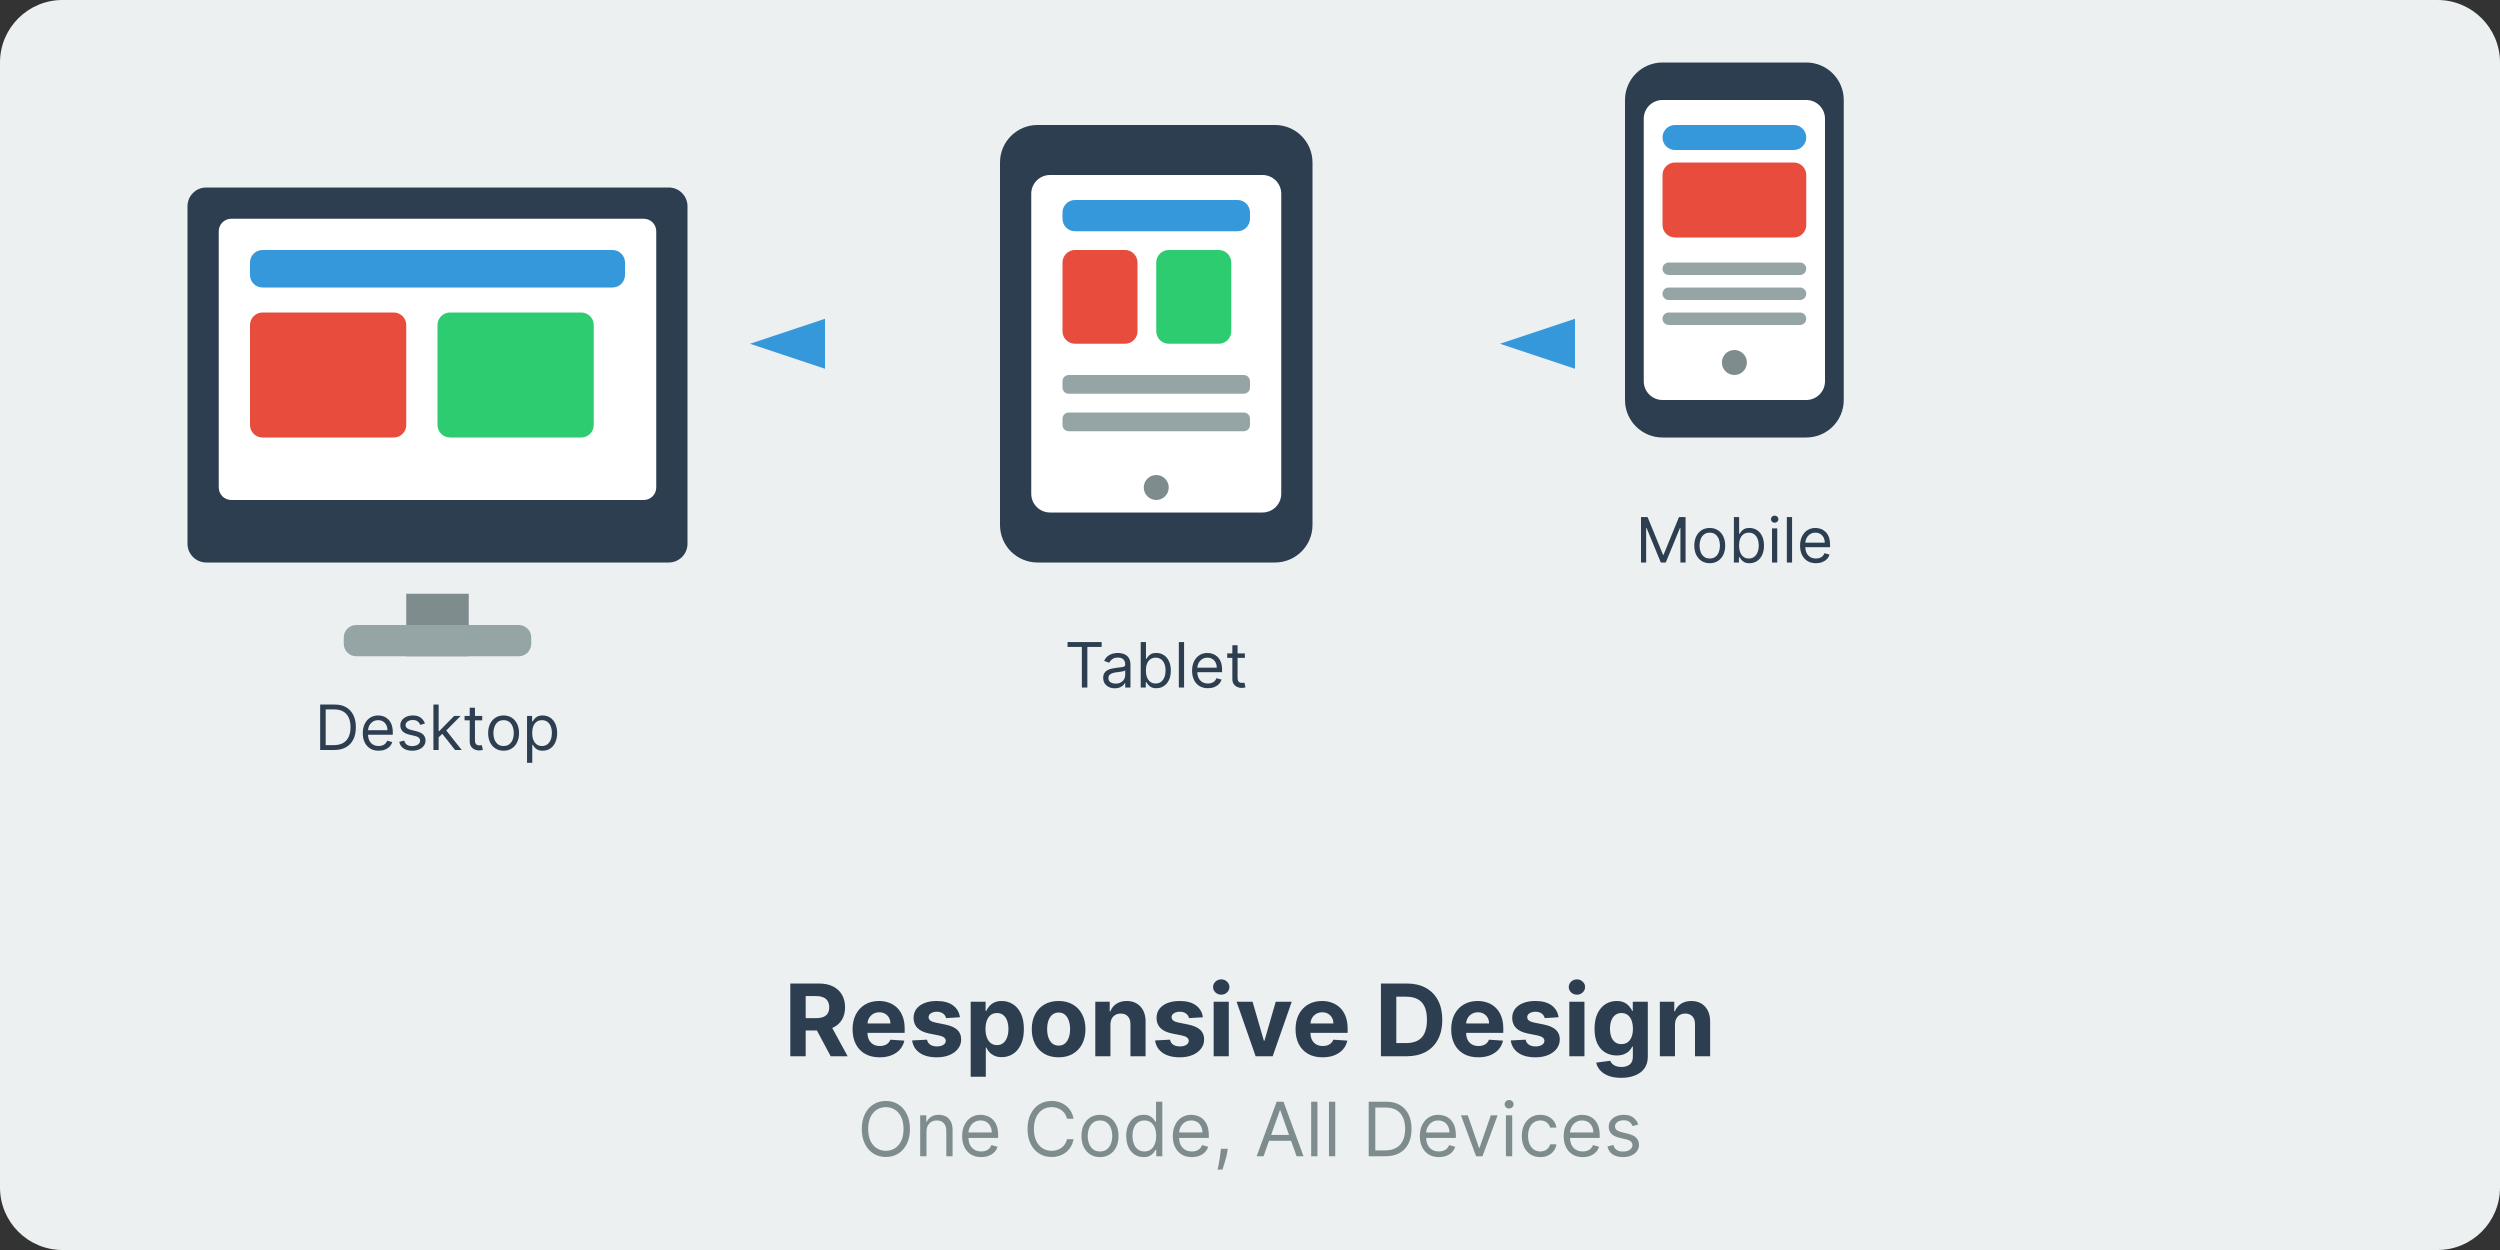 <svg width="400" height="200" viewBox="0 0 400 200" fill="none" xmlns="http://www.w3.org/2000/svg">
<rect x="0" y="0" width="400" height="200" fill="#333333" stroke="none"/>
<path d="M390 0H10C4.477 0 0 4.477 0 10V190C0 195.523 4.477 200 10 200H390C395.523 200 400 195.523 400 190V10C400 4.477 395.523 0 390 0Z" fill="#ECF0F1"/>
<path d="M107 30H33C31.343 30 30 31.343 30 33V87C30 88.657 31.343 90 33 90H107C108.657 90 110 88.657 110 87V33C110 31.343 108.657 30 107 30Z" fill="#2C3E50"/>
<path d="M103 35H37C35.895 35 35 35.895 35 37V78C35 79.105 35.895 80 37 80H103C104.105 80 105 79.105 105 78V37C105 35.895 104.105 35 103 35Z" fill="white"/>
<path d="M98 40H42C40.895 40 40 40.895 40 42V44C40 45.105 40.895 46 42 46H98C99.105 46 100 45.105 100 44V42C100 40.895 99.105 40 98 40Z" fill="#3498DB"/>
<path d="M63 50H42C40.895 50 40 50.895 40 52V68C40 69.105 40.895 70 42 70H63C64.105 70 65 69.105 65 68V52C65 50.895 64.105 50 63 50Z" fill="#E74C3C"/>
<path d="M93 50H72C70.895 50 70 50.895 70 52V68C70 69.105 70.895 70 72 70H93C94.105 70 95 69.105 95 68V52C95 50.895 94.105 50 93 50Z" fill="#2ECC71"/>
<path d="M75 95H65V105H75V95Z" fill="#7F8C8D"/>
<path d="M83 100H57C55.895 100 55 100.895 55 102V103C55 104.105 55.895 105 57 105H83C84.105 105 85 104.105 85 103V102C85 100.895 84.105 100 83 100Z" fill="#95A5A6"/>
<path d="M53.472 120H51.227V112.727H53.571C54.277 112.727 54.88 112.873 55.382 113.164C55.884 113.453 56.269 113.868 56.536 114.411C56.804 114.95 56.938 115.597 56.938 116.349C56.938 117.107 56.803 117.759 56.533 118.306C56.263 118.851 55.87 119.27 55.354 119.563C54.838 119.854 54.21 120 53.472 120ZM52.108 119.219H53.415C54.016 119.219 54.514 119.103 54.91 118.871C55.305 118.639 55.6 118.308 55.794 117.88C55.988 117.451 56.085 116.941 56.085 116.349C56.085 115.762 55.989 115.257 55.798 114.833C55.606 114.407 55.319 114.08 54.938 113.853C54.557 113.623 54.083 113.509 53.514 113.509H52.108V119.219ZM60.588 120.114C60.063 120.114 59.609 119.998 59.228 119.766C58.849 119.531 58.557 119.205 58.351 118.786C58.147 118.364 58.045 117.874 58.045 117.315C58.045 116.757 58.147 116.264 58.351 115.838C58.557 115.41 58.843 115.076 59.21 114.837C59.58 114.595 60.011 114.474 60.503 114.474C60.787 114.474 61.068 114.522 61.344 114.616C61.621 114.711 61.874 114.865 62.101 115.078C62.328 115.289 62.509 115.568 62.644 115.916C62.779 116.264 62.847 116.693 62.847 117.202V117.557H58.642V116.832H61.994C61.994 116.525 61.933 116.25 61.81 116.009C61.689 115.767 61.516 115.576 61.291 115.437C61.069 115.297 60.806 115.227 60.503 115.227C60.169 115.227 59.88 115.31 59.636 115.476C59.395 115.639 59.209 115.852 59.079 116.115C58.949 116.378 58.884 116.66 58.884 116.96V117.443C58.884 117.855 58.955 118.204 59.097 118.491C59.241 118.775 59.441 118.991 59.697 119.141C59.953 119.287 60.25 119.361 60.588 119.361C60.808 119.361 61.007 119.33 61.185 119.268C61.365 119.205 61.52 119.11 61.65 118.984C61.78 118.857 61.881 118.698 61.952 118.509L62.761 118.736C62.676 119.01 62.533 119.252 62.332 119.46C62.13 119.666 61.882 119.827 61.586 119.943C61.29 120.057 60.958 120.114 60.588 120.114ZM67.985 115.767L67.232 115.98C67.185 115.855 67.115 115.733 67.023 115.614C66.933 115.494 66.81 115.394 66.653 115.316C66.497 115.238 66.297 115.199 66.053 115.199C65.719 115.199 65.441 115.276 65.219 115.43C64.999 115.581 64.889 115.774 64.889 116.009C64.889 116.217 64.964 116.381 65.116 116.502C65.267 116.623 65.504 116.723 65.826 116.804L66.636 117.003C67.123 117.121 67.487 117.302 67.726 117.546C67.965 117.788 68.085 118.099 68.085 118.48C68.085 118.793 67.995 119.072 67.815 119.318C67.637 119.564 67.389 119.759 67.069 119.901C66.749 120.043 66.378 120.114 65.954 120.114C65.398 120.114 64.937 119.993 64.573 119.751C64.208 119.51 63.977 119.157 63.88 118.693L64.675 118.494C64.751 118.788 64.894 119.008 65.105 119.155C65.318 119.302 65.596 119.375 65.94 119.375C66.33 119.375 66.641 119.292 66.87 119.126C67.102 118.958 67.218 118.757 67.218 118.523C67.218 118.333 67.152 118.175 67.019 118.047C66.887 117.917 66.683 117.82 66.409 117.756L65.499 117.543C65 117.424 64.633 117.241 64.398 116.992C64.166 116.741 64.05 116.428 64.05 116.051C64.05 115.743 64.137 115.471 64.31 115.234C64.485 114.998 64.723 114.812 65.023 114.677C65.327 114.542 65.67 114.474 66.053 114.474C66.593 114.474 67.017 114.593 67.325 114.83C67.635 115.066 67.855 115.379 67.985 115.767ZM70.127 118.011L70.113 116.974H70.284L72.67 114.545H73.707L71.164 117.116H71.093L70.127 118.011ZM69.346 120V112.727H70.184V120H69.346ZM72.812 120L70.681 117.301L71.278 116.719L73.877 120H72.812ZM77.158 114.545V115.256H74.331V114.545H77.158ZM75.155 113.239H75.993V118.438C75.993 118.674 76.027 118.852 76.096 118.97C76.167 119.086 76.257 119.164 76.366 119.205C76.477 119.242 76.594 119.261 76.717 119.261C76.81 119.261 76.885 119.257 76.945 119.247C77.004 119.235 77.051 119.226 77.087 119.219L77.257 119.972C77.2 119.993 77.121 120.014 77.019 120.036C76.918 120.059 76.788 120.071 76.632 120.071C76.395 120.071 76.163 120.02 75.936 119.918C75.711 119.817 75.524 119.661 75.375 119.453C75.228 119.245 75.155 118.982 75.155 118.665V113.239ZM80.576 120.114C80.083 120.114 79.651 119.996 79.28 119.762C78.91 119.528 78.621 119.2 78.413 118.778C78.207 118.357 78.104 117.865 78.104 117.301C78.104 116.733 78.207 116.237 78.413 115.813C78.621 115.389 78.91 115.06 79.28 114.826C79.651 114.592 80.083 114.474 80.576 114.474C81.068 114.474 81.499 114.592 81.868 114.826C82.24 115.06 82.529 115.389 82.735 115.813C82.943 116.237 83.047 116.733 83.047 117.301C83.047 117.865 82.943 118.357 82.735 118.778C82.529 119.2 82.24 119.528 81.868 119.762C81.499 119.996 81.068 120.114 80.576 120.114ZM80.576 119.361C80.95 119.361 81.257 119.265 81.499 119.073C81.74 118.881 81.919 118.629 82.035 118.317C82.151 118.004 82.209 117.666 82.209 117.301C82.209 116.937 82.151 116.597 82.035 116.282C81.919 115.967 81.74 115.713 81.499 115.518C81.257 115.324 80.95 115.227 80.576 115.227C80.202 115.227 79.894 115.324 79.652 115.518C79.411 115.713 79.232 115.967 79.116 116.282C79 116.597 78.942 116.937 78.942 117.301C78.942 117.666 79 118.004 79.116 118.317C79.232 118.629 79.411 118.881 79.652 119.073C79.894 119.265 80.202 119.361 80.576 119.361ZM84.327 122.045V114.545H85.136V115.412H85.236C85.297 115.317 85.382 115.196 85.491 115.05C85.603 114.901 85.761 114.768 85.967 114.652C86.176 114.534 86.457 114.474 86.812 114.474C87.272 114.474 87.677 114.589 88.027 114.819C88.377 115.049 88.651 115.374 88.847 115.795C89.044 116.217 89.142 116.714 89.142 117.287C89.142 117.865 89.044 118.365 88.847 118.789C88.651 119.21 88.379 119.537 88.031 119.769C87.682 119.999 87.281 120.114 86.827 120.114C86.476 120.114 86.196 120.056 85.985 119.94C85.774 119.821 85.612 119.687 85.499 119.538C85.385 119.387 85.297 119.261 85.236 119.162H85.165V122.045H84.327ZM85.15 117.273C85.15 117.685 85.211 118.048 85.332 118.363C85.452 118.675 85.629 118.92 85.861 119.098C86.093 119.273 86.377 119.361 86.713 119.361C87.063 119.361 87.356 119.268 87.59 119.084C87.827 118.897 88.004 118.646 88.123 118.331C88.243 118.014 88.304 117.661 88.304 117.273C88.304 116.889 88.245 116.544 88.126 116.236C88.01 115.926 87.834 115.681 87.597 115.501C87.363 115.318 87.068 115.227 86.713 115.227C86.372 115.227 86.086 115.314 85.854 115.487C85.622 115.657 85.446 115.896 85.328 116.204C85.21 116.509 85.15 116.866 85.15 117.273Z" fill="#2C3E50"/>
<path d="M204 20H166C162.686 20 160 22.686 160 26V84C160 87.314 162.686 90 166 90H204C207.314 90 210 87.314 210 84V26C210 22.686 207.314 20 204 20Z" fill="#2C3E50"/>
<path d="M202 28H168C166.343 28 165 29.343 165 31V79C165 80.657 166.343 82 168 82H202C203.657 82 205 80.657 205 79V31C205 29.343 203.657 28 202 28Z" fill="white"/>
<path d="M198 32H172C170.895 32 170 32.895 170 34V35C170 36.105 170.895 37 172 37H198C199.105 37 200 36.105 200 35V34C200 32.895 199.105 32 198 32Z" fill="#3498DB"/>
<path d="M180 40H172C170.895 40 170 40.895 170 42V53C170 54.105 170.895 55 172 55H180C181.105 55 182 54.105 182 53V42C182 40.895 181.105 40 180 40Z" fill="#E74C3C"/>
<path d="M195 40H187C185.895 40 185 40.895 185 42V53C185 54.105 185.895 55 187 55H195C196.105 55 197 54.105 197 53V42C197 40.895 196.105 40 195 40Z" fill="#2ECC71"/>
<path d="M199 60H171C170.448 60 170 60.448 170 61V62C170 62.552 170.448 63 171 63H199C199.552 63 200 62.552 200 62V61C200 60.448 199.552 60 199 60Z" fill="#95A5A6"/>
<path d="M199 66H171C170.448 66 170 66.448 170 67V68C170 68.552 170.448 69 171 69H199C199.552 69 200 68.552 200 68V67C200 66.448 199.552 66 199 66Z" fill="#95A5A6"/>
<path d="M185 80C186.105 80 187 79.105 187 78C187 76.895 186.105 76 185 76C183.895 76 183 76.895 183 78C183 79.105 183.895 80 185 80Z" fill="#7F8C8D"/>
<path d="M170.81 103.509V102.727H176.265V103.509H173.978V110H173.097V103.509H170.81ZM178.373 110.128C178.027 110.128 177.714 110.063 177.432 109.933C177.15 109.8 176.927 109.609 176.761 109.361C176.595 109.11 176.512 108.807 176.512 108.452C176.512 108.139 176.574 107.886 176.697 107.692C176.82 107.495 176.985 107.341 177.191 107.23C177.397 107.119 177.624 107.036 177.872 106.982C178.123 106.925 178.376 106.88 178.629 106.847C178.96 106.804 179.229 106.772 179.435 106.751C179.643 106.727 179.795 106.688 179.889 106.634C179.987 106.579 180.035 106.484 180.035 106.349V106.321C180.035 105.971 179.939 105.698 179.747 105.504C179.558 105.31 179.27 105.213 178.884 105.213C178.484 105.213 178.171 105.301 177.943 105.476C177.716 105.651 177.556 105.838 177.464 106.037L176.669 105.753C176.811 105.421 177 105.163 177.237 104.979C177.476 104.792 177.736 104.661 178.018 104.588C178.302 104.512 178.581 104.474 178.856 104.474C179.031 104.474 179.233 104.496 179.46 104.538C179.689 104.579 179.911 104.663 180.124 104.79C180.339 104.918 180.518 105.111 180.66 105.369C180.802 105.627 180.873 105.973 180.873 106.406V110H180.035V109.261H179.992C179.936 109.38 179.841 109.506 179.708 109.641C179.576 109.776 179.399 109.891 179.179 109.986C178.959 110.08 178.69 110.128 178.373 110.128ZM178.501 109.375C178.832 109.375 179.112 109.31 179.339 109.18C179.569 109.049 179.742 108.881 179.858 108.675C179.976 108.469 180.035 108.253 180.035 108.026V107.259C180 107.301 179.921 107.34 179.801 107.376C179.682 107.409 179.545 107.438 179.389 107.464C179.235 107.488 179.085 107.509 178.938 107.528C178.793 107.545 178.676 107.559 178.586 107.571C178.368 107.599 178.165 107.646 177.975 107.71C177.788 107.771 177.637 107.865 177.521 107.99C177.407 108.113 177.35 108.281 177.35 108.494C177.35 108.786 177.458 109.006 177.674 109.155C177.891 109.302 178.167 109.375 178.501 109.375ZM182.516 110V102.727H183.354V105.412H183.426C183.487 105.317 183.572 105.196 183.681 105.05C183.792 104.901 183.951 104.768 184.157 104.652C184.365 104.534 184.647 104.474 185.002 104.474C185.461 104.474 185.866 104.589 186.217 104.819C186.567 105.049 186.841 105.374 187.037 105.795C187.234 106.217 187.332 106.714 187.332 107.287C187.332 107.865 187.234 108.365 187.037 108.789C186.841 109.21 186.568 109.537 186.22 109.769C185.872 109.999 185.471 110.114 185.016 110.114C184.666 110.114 184.386 110.056 184.175 109.94C183.964 109.821 183.802 109.687 183.688 109.538C183.575 109.387 183.487 109.261 183.426 109.162H183.326V110H182.516ZM183.34 107.273C183.34 107.685 183.401 108.048 183.521 108.363C183.642 108.675 183.819 108.92 184.051 109.098C184.283 109.273 184.567 109.361 184.903 109.361C185.253 109.361 185.546 109.268 185.78 109.084C186.017 108.897 186.194 108.646 186.313 108.331C186.433 108.014 186.494 107.661 186.494 107.273C186.494 106.889 186.435 106.544 186.316 106.236C186.2 105.926 186.024 105.681 185.787 105.501C185.553 105.318 185.258 105.227 184.903 105.227C184.562 105.227 184.275 105.314 184.043 105.487C183.811 105.657 183.636 105.896 183.518 106.204C183.399 106.509 183.34 106.866 183.34 107.273ZM189.452 102.727V110H188.614V102.727H189.452ZM193.274 110.114C192.748 110.114 192.295 109.998 191.914 109.766C191.535 109.531 191.242 109.205 191.036 108.786C190.833 108.364 190.731 107.874 190.731 107.315C190.731 106.757 190.833 106.264 191.036 105.838C191.242 105.41 191.529 105.076 191.896 104.837C192.265 104.595 192.696 104.474 193.188 104.474C193.473 104.474 193.753 104.522 194.03 104.616C194.307 104.711 194.559 104.865 194.786 105.078C195.014 105.289 195.195 105.568 195.33 105.916C195.465 106.264 195.532 106.693 195.532 107.202V107.557H191.328V106.832H194.68C194.68 106.525 194.618 106.25 194.495 106.009C194.375 105.767 194.202 105.576 193.977 105.437C193.754 105.297 193.492 105.227 193.188 105.227C192.855 105.227 192.566 105.31 192.322 105.476C192.081 105.639 191.895 105.852 191.764 106.115C191.634 106.378 191.569 106.66 191.569 106.96V107.443C191.569 107.855 191.64 108.204 191.782 108.491C191.927 108.775 192.127 108.991 192.382 109.141C192.638 109.287 192.935 109.361 193.274 109.361C193.494 109.361 193.693 109.33 193.87 109.268C194.05 109.205 194.205 109.11 194.335 108.984C194.466 108.857 194.566 108.698 194.637 108.509L195.447 108.736C195.362 109.01 195.219 109.252 195.017 109.46C194.816 109.666 194.568 109.827 194.272 109.943C193.976 110.057 193.643 110.114 193.274 110.114ZM199.179 104.545V105.256H196.353V104.545H199.179ZM197.176 103.239H198.014V108.438C198.014 108.674 198.049 108.852 198.117 108.97C198.188 109.086 198.278 109.164 198.387 109.205C198.499 109.242 198.616 109.261 198.739 109.261C198.831 109.261 198.907 109.257 198.966 109.247C199.025 109.235 199.073 109.226 199.108 109.219L199.279 109.972C199.222 109.993 199.143 110.014 199.041 110.036C198.939 110.059 198.81 110.071 198.654 110.071C198.417 110.071 198.185 110.02 197.958 109.918C197.733 109.817 197.546 109.661 197.397 109.453C197.25 109.245 197.176 108.982 197.176 108.665V103.239Z" fill="#2C3E50"/>
<path d="M289 10H266C262.686 10 260 12.686 260 16V64C260 67.314 262.686 70 266 70H289C292.314 70 295 67.314 295 64V16C295 12.686 292.314 10 289 10Z" fill="#2C3E50"/>
<path d="M289 16H266C264.343 16 263 17.343 263 19V61C263 62.657 264.343 64 266 64H289C290.657 64 292 62.657 292 61V19C292 17.343 290.657 16 289 16Z" fill="white"/>
<path d="M287 20H268C266.895 20 266 20.895 266 22C266 23.105 266.895 24 268 24H287C288.105 24 289 23.105 289 22C289 20.895 288.105 20 287 20Z" fill="#3498DB"/>
<path d="M287 26H268C266.895 26 266 26.895 266 28V36C266 37.105 266.895 38 268 38H287C288.105 38 289 37.105 289 36V28C289 26.895 288.105 26 287 26Z" fill="#E74C3C"/>
<path d="M288 42H267C266.448 42 266 42.448 266 43C266 43.552 266.448 44 267 44H288C288.552 44 289 43.552 289 43C289 42.448 288.552 42 288 42Z" fill="#95A5A6"/>
<path d="M288 46H267C266.448 46 266 46.448 266 47C266 47.552 266.448 48 267 48H288C288.552 48 289 47.552 289 47C289 46.448 288.552 46 288 46Z" fill="#95A5A6"/>
<path d="M288 50H267C266.448 50 266 50.448 266 51C266 51.552 266.448 52 267 52H288C288.552 52 289 51.552 289 51C289 50.448 288.552 50 288 50Z" fill="#95A5A6"/>
<path d="M277.5 60C278.605 60 279.5 59.105 279.5 58C279.5 56.895 278.605 56 277.5 56C276.395 56 275.5 56.895 275.5 58C275.5 59.105 276.395 60 277.5 60Z" fill="#7F8C8D"/>
<path d="M262.56 82.727H263.612L266.083 88.764H266.168L268.64 82.727H269.691V90H268.867V84.474H268.796L266.523 90H265.728L263.455 84.474H263.384V90H262.56V82.727ZM273.559 90.114C273.067 90.114 272.635 89.996 272.263 89.762C271.894 89.528 271.605 89.2 271.396 88.778C271.191 88.357 271.088 87.865 271.088 87.301C271.088 86.733 271.191 86.237 271.396 85.813C271.605 85.389 271.894 85.06 272.263 84.826C272.635 84.592 273.067 84.474 273.559 84.474C274.052 84.474 274.482 84.592 274.852 84.826C275.223 85.06 275.512 85.389 275.718 85.813C275.927 86.237 276.031 86.733 276.031 87.301C276.031 87.865 275.927 88.357 275.718 88.778C275.512 89.2 275.223 89.528 274.852 89.762C274.482 89.996 274.052 90.114 273.559 90.114ZM273.559 89.361C273.933 89.361 274.241 89.265 274.482 89.073C274.724 88.881 274.903 88.629 275.019 88.317C275.135 88.004 275.193 87.666 275.193 87.301C275.193 86.937 275.135 86.597 275.019 86.282C274.903 85.967 274.724 85.713 274.482 85.519C274.241 85.324 273.933 85.227 273.559 85.227C273.185 85.227 272.877 85.324 272.636 85.519C272.394 85.713 272.216 85.967 272.1 86.282C271.984 86.597 271.926 86.937 271.926 87.301C271.926 87.666 271.984 88.004 272.1 88.317C272.216 88.629 272.394 88.881 272.636 89.073C272.877 89.265 273.185 89.361 273.559 89.361ZM277.424 90V82.727H278.262V85.412H278.333C278.394 85.317 278.48 85.197 278.588 85.05C278.7 84.901 278.858 84.768 279.064 84.652C279.273 84.534 279.554 84.474 279.909 84.474C280.369 84.474 280.774 84.589 281.124 84.819C281.474 85.049 281.748 85.374 281.944 85.796C282.141 86.217 282.239 86.714 282.239 87.287C282.239 87.865 282.141 88.365 281.944 88.789C281.748 89.21 281.475 89.537 281.127 89.769C280.779 89.999 280.378 90.114 279.924 90.114C279.573 90.114 279.293 90.056 279.082 89.94C278.871 89.821 278.709 89.688 278.596 89.538C278.482 89.387 278.394 89.261 278.333 89.162H278.233V90H277.424ZM278.248 87.273C278.248 87.685 278.308 88.048 278.429 88.363C278.549 88.675 278.726 88.921 278.958 89.098C279.19 89.273 279.474 89.361 279.81 89.361C280.16 89.361 280.453 89.269 280.687 89.084C280.924 88.897 281.101 88.646 281.22 88.331C281.341 88.014 281.401 87.661 281.401 87.273C281.401 86.889 281.342 86.544 281.223 86.236C281.107 85.926 280.931 85.681 280.694 85.501C280.46 85.318 280.165 85.227 279.81 85.227C279.469 85.227 279.183 85.314 278.951 85.487C278.719 85.657 278.543 85.896 278.425 86.204C278.307 86.509 278.248 86.865 278.248 87.273ZM283.521 90V84.546H284.359V90H283.521ZM283.947 83.636C283.784 83.636 283.643 83.581 283.525 83.469C283.408 83.358 283.35 83.224 283.35 83.068C283.35 82.912 283.408 82.778 283.525 82.667C283.643 82.556 283.784 82.5 283.947 82.5C284.11 82.5 284.25 82.556 284.366 82.667C284.484 82.778 284.544 82.912 284.544 83.068C284.544 83.224 284.484 83.358 284.366 83.469C284.25 83.581 284.11 83.636 283.947 83.636ZM286.732 82.727V90H285.894V82.727H286.732ZM290.554 90.114C290.028 90.114 289.575 89.998 289.194 89.766C288.815 89.531 288.523 89.204 288.317 88.785C288.113 88.364 288.011 87.874 288.011 87.315C288.011 86.757 288.113 86.264 288.317 85.838C288.523 85.41 288.809 85.076 289.176 84.837C289.545 84.595 289.976 84.474 290.469 84.474C290.753 84.474 291.033 84.522 291.31 84.617C291.587 84.711 291.839 84.865 292.067 85.078C292.294 85.289 292.475 85.568 292.61 85.916C292.745 86.264 292.812 86.693 292.812 87.202V87.557H288.608V86.832H291.96C291.96 86.525 291.899 86.25 291.776 86.008C291.655 85.767 291.482 85.576 291.257 85.437C291.035 85.297 290.772 85.227 290.469 85.227C290.135 85.227 289.846 85.31 289.602 85.476C289.361 85.639 289.175 85.852 289.045 86.115C288.915 86.378 288.849 86.66 288.849 86.96V87.443C288.849 87.855 288.92 88.204 289.062 88.491C289.207 88.775 289.407 88.992 289.663 89.141C289.918 89.287 290.215 89.361 290.554 89.361C290.774 89.361 290.973 89.33 291.151 89.269C291.33 89.204 291.486 89.11 291.616 88.984C291.746 88.856 291.847 88.698 291.918 88.508L292.727 88.736C292.642 89.01 292.499 89.252 292.298 89.46C292.096 89.666 291.848 89.827 291.552 89.943C291.256 90.057 290.923 90.114 290.554 90.114Z" fill="#2C3E50"/>
<path d="M120 55L132 51V59L120 55Z" fill="#3498DB"/>
<path d="M240 55L252 51V59L240 55Z" fill="#3498DB"/>
<path d="M126.449 169V157.364H131.04C131.919 157.364 132.669 157.521 133.29 157.835C133.915 158.146 134.39 158.587 134.716 159.159C135.045 159.727 135.21 160.396 135.21 161.165C135.21 161.937 135.044 162.602 134.71 163.159C134.377 163.712 133.894 164.136 133.261 164.432C132.633 164.727 131.871 164.875 130.977 164.875H127.903V162.898H130.58C131.049 162.898 131.439 162.833 131.75 162.705C132.061 162.576 132.292 162.383 132.443 162.125C132.598 161.867 132.676 161.547 132.676 161.165C132.676 160.778 132.598 160.453 132.443 160.188C132.292 159.922 132.059 159.722 131.744 159.585C131.434 159.445 131.042 159.375 130.568 159.375H128.909V169H126.449ZM132.733 163.705L135.625 169H132.909L130.08 163.705H132.733ZM140.74 169.17C139.842 169.17 139.07 168.989 138.422 168.625C137.778 168.258 137.282 167.739 136.933 167.068C136.585 166.394 136.411 165.597 136.411 164.676C136.411 163.778 136.585 162.991 136.933 162.312C137.282 161.634 137.772 161.106 138.405 160.727C139.041 160.348 139.787 160.159 140.643 160.159C141.219 160.159 141.755 160.252 142.251 160.438C142.751 160.619 143.187 160.894 143.558 161.261C143.933 161.629 144.225 162.091 144.433 162.648C144.642 163.201 144.746 163.848 144.746 164.591V165.256H137.376V163.756H142.467C142.467 163.407 142.392 163.098 142.24 162.83C142.089 162.561 141.878 162.35 141.609 162.199C141.344 162.044 141.036 161.966 140.683 161.966C140.316 161.966 139.99 162.051 139.706 162.222C139.426 162.388 139.206 162.614 139.047 162.898C138.888 163.178 138.806 163.491 138.803 163.835V165.261C138.803 165.693 138.882 166.066 139.041 166.381C139.204 166.695 139.433 166.938 139.729 167.108C140.024 167.278 140.375 167.364 140.78 167.364C141.049 167.364 141.295 167.326 141.518 167.25C141.742 167.174 141.933 167.061 142.092 166.909C142.251 166.758 142.373 166.572 142.456 166.352L144.695 166.5C144.581 167.038 144.348 167.508 143.996 167.909C143.647 168.307 143.196 168.617 142.643 168.841C142.094 169.061 141.46 169.17 140.74 169.17ZM153.587 162.761L151.371 162.898C151.333 162.708 151.251 162.538 151.126 162.386C151.001 162.231 150.837 162.108 150.632 162.017C150.431 161.922 150.191 161.875 149.911 161.875C149.536 161.875 149.219 161.955 148.962 162.114C148.704 162.269 148.575 162.477 148.575 162.739C148.575 162.947 148.659 163.123 148.825 163.267C148.992 163.411 149.278 163.527 149.683 163.614L151.263 163.932C152.111 164.106 152.744 164.386 153.161 164.773C153.577 165.159 153.786 165.667 153.786 166.295C153.786 166.867 153.617 167.369 153.28 167.801C152.946 168.233 152.488 168.57 151.905 168.812C151.325 169.051 150.657 169.17 149.899 169.17C148.744 169.17 147.823 168.93 147.138 168.449C146.456 167.964 146.056 167.305 145.939 166.472L148.32 166.347C148.392 166.699 148.566 166.968 148.842 167.153C149.119 167.335 149.473 167.426 149.905 167.426C150.329 167.426 150.67 167.345 150.928 167.182C151.189 167.015 151.321 166.801 151.325 166.54C151.321 166.32 151.229 166.14 151.047 166C150.865 165.856 150.585 165.746 150.206 165.67L148.695 165.369C147.842 165.199 147.208 164.903 146.791 164.483C146.378 164.062 146.172 163.527 146.172 162.875C146.172 162.314 146.323 161.831 146.626 161.426C146.933 161.021 147.363 160.708 147.916 160.489C148.473 160.269 149.125 160.159 149.871 160.159C150.973 160.159 151.84 160.392 152.473 160.858C153.109 161.324 153.481 161.958 153.587 162.761ZM155.31 172.273V160.273H157.696V161.739H157.804C157.91 161.504 158.063 161.265 158.264 161.023C158.469 160.777 158.734 160.572 159.06 160.409C159.389 160.242 159.798 160.159 160.287 160.159C160.923 160.159 161.51 160.326 162.048 160.659C162.586 160.989 163.016 161.487 163.338 162.153C163.66 162.816 163.821 163.648 163.821 164.648C163.821 165.621 163.664 166.443 163.349 167.114C163.039 167.78 162.615 168.286 162.077 168.631C161.543 168.972 160.944 169.142 160.281 169.142C159.812 169.142 159.412 169.064 159.082 168.909C158.757 168.754 158.49 168.559 158.281 168.324C158.073 168.085 157.914 167.845 157.804 167.602H157.73V172.273H155.31ZM157.679 164.636C157.679 165.155 157.751 165.608 157.895 165.994C158.039 166.381 158.247 166.682 158.52 166.898C158.793 167.11 159.124 167.216 159.514 167.216C159.908 167.216 160.241 167.108 160.514 166.892C160.787 166.672 160.993 166.369 161.134 165.983C161.277 165.593 161.349 165.144 161.349 164.636C161.349 164.133 161.279 163.689 161.139 163.307C160.999 162.924 160.793 162.625 160.52 162.409C160.247 162.193 159.912 162.085 159.514 162.085C159.12 162.085 158.787 162.189 158.514 162.398C158.245 162.606 158.039 162.902 157.895 163.284C157.751 163.667 157.679 164.117 157.679 164.636ZM169.378 169.17C168.495 169.17 167.732 168.983 167.088 168.608C166.448 168.229 165.954 167.703 165.605 167.028C165.257 166.35 165.082 165.564 165.082 164.67C165.082 163.769 165.257 162.981 165.605 162.307C165.954 161.629 166.448 161.102 167.088 160.727C167.732 160.348 168.495 160.159 169.378 160.159C170.26 160.159 171.022 160.348 171.662 160.727C172.306 161.102 172.802 161.629 173.151 162.307C173.499 162.981 173.673 163.769 173.673 164.67C173.673 165.564 173.499 166.35 173.151 167.028C172.802 167.703 172.306 168.229 171.662 168.608C171.022 168.983 170.26 169.17 169.378 169.17ZM169.389 167.295C169.791 167.295 170.126 167.182 170.395 166.955C170.664 166.723 170.866 166.409 171.003 166.011C171.143 165.614 171.213 165.161 171.213 164.653C171.213 164.146 171.143 163.693 171.003 163.295C170.866 162.898 170.664 162.583 170.395 162.352C170.126 162.121 169.791 162.006 169.389 162.006C168.984 162.006 168.643 162.121 168.366 162.352C168.094 162.583 167.887 162.898 167.747 163.295C167.611 163.693 167.543 164.146 167.543 164.653C167.543 165.161 167.611 165.614 167.747 166.011C167.887 166.409 168.094 166.723 168.366 166.955C168.643 167.182 168.984 167.295 169.389 167.295ZM177.668 163.955V169H175.247V160.273H177.554V161.812H177.656C177.849 161.305 178.173 160.903 178.628 160.608C179.082 160.309 179.634 160.159 180.281 160.159C180.887 160.159 181.416 160.292 181.866 160.557C182.317 160.822 182.668 161.201 182.918 161.693C183.168 162.182 183.293 162.765 183.293 163.443V169H180.872V163.875C180.876 163.341 180.74 162.924 180.463 162.625C180.187 162.322 179.806 162.17 179.321 162.17C178.995 162.17 178.707 162.241 178.457 162.381C178.211 162.521 178.018 162.725 177.878 162.994C177.741 163.259 177.671 163.58 177.668 163.955ZM192.462 162.761L190.246 162.898C190.208 162.708 190.126 162.538 190.001 162.386C189.876 162.231 189.712 162.108 189.507 162.017C189.306 161.922 189.066 161.875 188.786 161.875C188.411 161.875 188.094 161.955 187.837 162.114C187.579 162.269 187.45 162.477 187.45 162.739C187.45 162.947 187.534 163.123 187.7 163.267C187.867 163.411 188.153 163.527 188.558 163.614L190.138 163.932C190.986 164.106 191.619 164.386 192.036 164.773C192.452 165.159 192.661 165.667 192.661 166.295C192.661 166.867 192.492 167.369 192.155 167.801C191.821 168.233 191.363 168.57 190.78 168.812C190.2 169.051 189.532 169.17 188.774 169.17C187.619 169.17 186.698 168.93 186.013 168.449C185.331 167.964 184.931 167.305 184.814 166.472L187.195 166.347C187.267 166.699 187.441 166.968 187.717 167.153C187.994 167.335 188.348 167.426 188.78 167.426C189.204 167.426 189.545 167.345 189.803 167.182C190.064 167.015 190.196 166.801 190.2 166.54C190.196 166.32 190.104 166.14 189.922 166C189.74 165.856 189.46 165.746 189.081 165.67L187.57 165.369C186.717 165.199 186.083 164.903 185.666 164.483C185.253 164.062 185.047 163.527 185.047 162.875C185.047 162.314 185.198 161.831 185.501 161.426C185.808 161.021 186.238 160.708 186.791 160.489C187.348 160.269 188 160.159 188.746 160.159C189.848 160.159 190.715 160.392 191.348 160.858C191.984 161.324 192.356 161.958 192.462 162.761ZM194.185 169V160.273H196.605V169H194.185ZM195.401 159.148C195.041 159.148 194.732 159.028 194.474 158.79C194.221 158.547 194.094 158.258 194.094 157.92C194.094 157.587 194.221 157.301 194.474 157.062C194.732 156.82 195.041 156.699 195.401 156.699C195.76 156.699 196.067 156.82 196.321 157.062C196.579 157.301 196.707 157.587 196.707 157.92C196.707 158.258 196.579 158.547 196.321 158.79C196.067 159.028 195.76 159.148 195.401 159.148ZM206.68 160.273L203.629 169H200.902L197.851 160.273H200.408L202.22 166.517H202.311L204.118 160.273H206.68ZM211.615 169.17C210.717 169.17 209.945 168.989 209.297 168.625C208.653 168.258 208.157 167.739 207.808 167.068C207.46 166.394 207.286 165.597 207.286 164.676C207.286 163.778 207.46 162.991 207.808 162.312C208.157 161.634 208.647 161.106 209.28 160.727C209.916 160.348 210.662 160.159 211.518 160.159C212.094 160.159 212.63 160.252 213.126 160.438C213.626 160.619 214.062 160.894 214.433 161.261C214.808 161.629 215.1 162.091 215.308 162.648C215.517 163.201 215.621 163.848 215.621 164.591V165.256H208.251V163.756H213.342C213.342 163.407 213.267 163.098 213.115 162.83C212.964 162.561 212.753 162.35 212.484 162.199C212.219 162.044 211.911 161.966 211.558 161.966C211.191 161.966 210.865 162.051 210.581 162.222C210.301 162.388 210.081 162.614 209.922 162.898C209.763 163.178 209.681 163.491 209.678 163.835V165.261C209.678 165.693 209.757 166.066 209.916 166.381C210.079 166.695 210.308 166.938 210.604 167.108C210.899 167.278 211.25 167.364 211.655 167.364C211.924 167.364 212.17 167.326 212.393 167.25C212.617 167.174 212.808 167.061 212.967 166.909C213.126 166.758 213.248 166.572 213.331 166.352L215.57 166.5C215.456 167.038 215.223 167.508 214.871 167.909C214.522 168.307 214.071 168.617 213.518 168.841C212.969 169.061 212.335 169.17 211.615 169.17ZM225.074 169H220.949V157.364H225.108C226.278 157.364 227.286 157.597 228.131 158.062C228.975 158.525 229.625 159.189 230.08 160.057C230.538 160.924 230.767 161.962 230.767 163.17C230.767 164.383 230.538 165.424 230.08 166.295C229.625 167.167 228.972 167.835 228.119 168.301C227.271 168.767 226.256 169 225.074 169ZM223.409 166.892H224.972C225.699 166.892 226.311 166.763 226.807 166.506C227.307 166.244 227.682 165.841 227.932 165.295C228.186 164.746 228.312 164.038 228.312 163.17C228.312 162.311 228.186 161.608 227.932 161.062C227.682 160.517 227.309 160.116 226.812 159.858C226.316 159.6 225.705 159.472 224.977 159.472H223.409V166.892ZM236.521 169.17C235.624 169.17 234.851 168.989 234.203 168.625C233.559 168.258 233.063 167.739 232.714 167.068C232.366 166.394 232.192 165.597 232.192 164.676C232.192 163.778 232.366 162.991 232.714 162.312C233.063 161.634 233.554 161.106 234.186 160.727C234.822 160.348 235.569 160.159 236.425 160.159C237 160.159 237.536 160.252 238.033 160.438C238.533 160.619 238.968 160.894 239.339 161.261C239.714 161.629 240.006 162.091 240.214 162.648C240.423 163.201 240.527 163.848 240.527 164.591V165.256H233.158V163.756H238.249C238.249 163.407 238.173 163.098 238.021 162.83C237.87 162.561 237.66 162.35 237.391 162.199C237.125 162.044 236.817 161.966 236.464 161.966C236.097 161.966 235.771 162.051 235.487 162.222C235.207 162.388 234.987 162.614 234.828 162.898C234.669 163.178 234.588 163.491 234.584 163.835V165.261C234.584 165.693 234.663 166.066 234.822 166.381C234.985 166.695 235.214 166.938 235.51 167.108C235.805 167.278 236.156 167.364 236.561 167.364C236.83 167.364 237.076 167.326 237.3 167.25C237.523 167.174 237.714 167.061 237.874 166.909C238.033 166.758 238.154 166.572 238.237 166.352L240.476 166.5C240.362 167.038 240.129 167.508 239.777 167.909C239.429 168.307 238.978 168.617 238.425 168.841C237.875 169.061 237.241 169.17 236.521 169.17ZM249.368 162.761L247.152 162.898C247.114 162.708 247.033 162.538 246.908 162.386C246.783 162.231 246.618 162.108 246.413 162.017C246.213 161.922 245.972 161.875 245.692 161.875C245.317 161.875 245 161.955 244.743 162.114C244.485 162.269 244.357 162.477 244.357 162.739C244.357 162.947 244.44 163.123 244.607 163.267C244.773 163.411 245.059 163.527 245.464 163.614L247.044 163.932C247.893 164.106 248.525 164.386 248.942 164.773C249.358 165.159 249.567 165.667 249.567 166.295C249.567 166.867 249.398 167.369 249.061 167.801C248.728 168.233 248.269 168.57 247.686 168.812C247.107 169.051 246.438 169.17 245.68 169.17C244.525 169.17 243.605 168.93 242.919 168.449C242.237 167.964 241.838 167.305 241.72 166.472L244.101 166.347C244.173 166.699 244.347 166.968 244.624 167.153C244.9 167.335 245.254 167.426 245.686 167.426C246.11 167.426 246.451 167.345 246.709 167.182C246.97 167.015 247.103 166.801 247.107 166.54C247.103 166.32 247.01 166.14 246.828 166C246.646 165.856 246.366 165.746 245.987 165.67L244.476 165.369C243.624 165.199 242.989 164.903 242.572 164.483C242.16 164.062 241.953 163.527 241.953 162.875C241.953 162.314 242.105 161.831 242.408 161.426C242.714 161.021 243.144 160.708 243.697 160.489C244.254 160.269 244.906 160.159 245.652 160.159C246.754 160.159 247.622 160.392 248.254 160.858C248.891 161.324 249.262 161.958 249.368 162.761ZM251.091 169V160.273H253.511V169H251.091ZM252.307 159.148C251.947 159.148 251.638 159.028 251.381 158.79C251.127 158.547 251 158.258 251 157.92C251 157.587 251.127 157.301 251.381 157.062C251.638 156.82 251.947 156.699 252.307 156.699C252.667 156.699 252.973 156.82 253.227 157.062C253.485 157.301 253.614 157.587 253.614 157.92C253.614 158.258 253.485 158.547 253.227 158.79C252.973 159.028 252.667 159.148 252.307 159.148ZM259.382 172.455C258.598 172.455 257.926 172.347 257.365 172.131C256.808 171.919 256.365 171.629 256.036 171.261C255.706 170.894 255.492 170.481 255.393 170.023L257.632 169.722C257.7 169.896 257.808 170.059 257.956 170.21C258.104 170.362 258.299 170.483 258.541 170.574C258.787 170.669 259.087 170.716 259.439 170.716C259.965 170.716 260.399 170.587 260.74 170.33C261.085 170.076 261.257 169.65 261.257 169.051V167.455H261.155C261.049 167.697 260.89 167.926 260.678 168.142C260.465 168.358 260.193 168.534 259.859 168.67C259.526 168.807 259.128 168.875 258.666 168.875C258.011 168.875 257.414 168.723 256.876 168.42C256.342 168.114 255.916 167.646 255.598 167.017C255.284 166.384 255.126 165.585 255.126 164.619C255.126 163.631 255.287 162.805 255.609 162.142C255.931 161.479 256.359 160.983 256.893 160.653C257.431 160.324 258.02 160.159 258.661 160.159C259.149 160.159 259.558 160.242 259.888 160.409C260.217 160.572 260.482 160.777 260.683 161.023C260.888 161.265 261.045 161.504 261.155 161.739H261.246V160.273H263.649V169.085C263.649 169.828 263.467 170.449 263.104 170.949C262.74 171.449 262.236 171.824 261.592 172.074C260.952 172.328 260.215 172.455 259.382 172.455ZM259.433 167.057C259.823 167.057 260.153 166.96 260.422 166.767C260.695 166.57 260.903 166.29 261.047 165.926C261.195 165.559 261.268 165.119 261.268 164.608C261.268 164.097 261.196 163.653 261.053 163.278C260.909 162.9 260.7 162.606 260.428 162.398C260.155 162.189 259.823 162.085 259.433 162.085C259.036 162.085 258.7 162.193 258.428 162.409C258.155 162.621 257.948 162.917 257.808 163.295C257.668 163.674 257.598 164.112 257.598 164.608C257.598 165.112 257.668 165.547 257.808 165.915C257.952 166.278 258.159 166.561 258.428 166.761C258.7 166.958 259.036 167.057 259.433 167.057ZM267.996 163.955V169H265.575V160.273H267.882V161.812H267.984C268.178 161.305 268.501 160.903 268.956 160.608C269.411 160.309 269.962 160.159 270.609 160.159C271.215 160.159 271.744 160.292 272.195 160.557C272.645 160.822 272.996 161.201 273.246 161.693C273.496 162.182 273.621 162.765 273.621 163.443V169H271.2V163.875C271.204 163.341 271.068 162.924 270.791 162.625C270.515 162.322 270.134 162.17 269.649 162.17C269.323 162.17 269.036 162.241 268.786 162.381C268.539 162.521 268.346 162.725 268.206 162.994C268.07 163.259 268 163.58 267.996 163.955Z" fill="#2C3E50"/>
<path d="M145.59 180.636C145.59 181.557 145.424 182.352 145.092 183.023C144.759 183.693 144.303 184.21 143.724 184.574C143.144 184.938 142.482 185.119 141.738 185.119C140.994 185.119 140.332 184.938 139.752 184.574C139.173 184.21 138.717 183.693 138.384 183.023C138.052 182.352 137.886 181.557 137.886 180.636C137.886 179.716 138.052 178.92 138.384 178.25C138.717 177.58 139.173 177.062 139.752 176.699C140.332 176.335 140.994 176.153 141.738 176.153C142.482 176.153 143.144 176.335 143.724 176.699C144.303 177.062 144.759 177.58 145.092 178.25C145.424 178.92 145.59 179.716 145.59 180.636ZM144.568 180.636C144.568 179.881 144.441 179.243 144.188 178.723C143.938 178.203 143.599 177.81 143.17 177.543C142.744 177.276 142.267 177.142 141.738 177.142C141.21 177.142 140.731 177.276 140.302 177.543C139.876 177.81 139.536 178.203 139.284 178.723C139.034 179.243 138.909 179.881 138.909 180.636C138.909 181.392 139.034 182.03 139.284 182.55C139.536 183.07 139.876 183.463 140.302 183.73C140.731 183.997 141.21 184.131 141.738 184.131C142.267 184.131 142.744 183.997 143.17 183.73C143.599 183.463 143.938 183.07 144.188 182.55C144.441 182.03 144.568 181.392 144.568 180.636ZM148.237 181.062V185H147.231V178.455H148.203V179.477H148.288C148.441 179.145 148.674 178.878 148.987 178.676C149.299 178.472 149.703 178.369 150.197 178.369C150.64 178.369 151.028 178.46 151.36 178.642C151.693 178.821 151.951 179.094 152.136 179.46C152.32 179.824 152.413 180.284 152.413 180.841V185H151.407V180.909C151.407 180.395 151.274 179.994 151.007 179.707C150.74 179.418 150.373 179.273 149.907 179.273C149.586 179.273 149.299 179.342 149.046 179.482C148.796 179.621 148.599 179.824 148.454 180.091C148.309 180.358 148.237 180.682 148.237 181.062ZM156.995 185.136C156.364 185.136 155.82 184.997 155.363 184.719C154.908 184.438 154.557 184.045 154.31 183.543C154.066 183.037 153.944 182.449 153.944 181.778C153.944 181.108 154.066 180.517 154.31 180.006C154.557 179.491 154.901 179.091 155.341 178.804C155.785 178.514 156.302 178.369 156.893 178.369C157.233 178.369 157.57 178.426 157.903 178.54C158.235 178.653 158.537 178.838 158.81 179.094C159.083 179.347 159.3 179.682 159.462 180.099C159.624 180.517 159.705 181.031 159.705 181.642V182.068H154.66V181.199H158.682C158.682 180.83 158.608 180.5 158.461 180.21C158.316 179.92 158.108 179.692 157.839 179.524C157.572 179.357 157.256 179.273 156.893 179.273C156.492 179.273 156.145 179.372 155.853 179.571C155.563 179.767 155.34 180.023 155.184 180.338C155.028 180.653 154.949 180.991 154.949 181.352V181.932C154.949 182.426 155.035 182.845 155.205 183.189C155.378 183.53 155.618 183.79 155.925 183.969C156.232 184.145 156.589 184.233 156.995 184.233C157.259 184.233 157.498 184.196 157.711 184.122C157.927 184.045 158.113 183.932 158.269 183.781C158.425 183.628 158.546 183.437 158.631 183.21L159.603 183.483C159.501 183.812 159.329 184.102 159.087 184.352C158.846 184.599 158.547 184.793 158.192 184.932C157.837 185.068 157.438 185.136 156.995 185.136ZM171.769 179H170.712C170.65 178.696 170.54 178.429 170.384 178.199C170.231 177.969 170.043 177.776 169.822 177.619C169.603 177.46 169.36 177.341 169.093 177.261C168.826 177.182 168.547 177.142 168.258 177.142C167.729 177.142 167.251 177.276 166.822 177.543C166.395 177.81 166.056 178.203 165.803 178.723C165.553 179.243 165.428 179.881 165.428 180.636C165.428 181.392 165.553 182.03 165.803 182.55C166.056 183.07 166.395 183.463 166.822 183.73C167.251 183.997 167.729 184.131 168.258 184.131C168.547 184.131 168.826 184.091 169.093 184.011C169.36 183.932 169.603 183.814 169.822 183.658C170.043 183.499 170.231 183.304 170.384 183.074C170.54 182.841 170.65 182.574 170.712 182.273H171.769C171.689 182.719 171.545 183.118 171.334 183.47C171.124 183.822 170.863 184.122 170.55 184.369C170.238 184.614 169.887 184.8 169.498 184.928C169.111 185.055 168.698 185.119 168.258 185.119C167.513 185.119 166.851 184.938 166.272 184.574C165.692 184.21 165.236 183.693 164.904 183.023C164.572 182.352 164.405 181.557 164.405 180.636C164.405 179.716 164.572 178.92 164.904 178.25C165.236 177.58 165.692 177.062 166.272 176.699C166.851 176.335 167.513 176.153 168.258 176.153C168.698 176.153 169.111 176.217 169.498 176.345C169.887 176.473 170.238 176.661 170.55 176.908C170.863 177.152 171.124 177.45 171.334 177.803C171.545 178.152 171.689 178.551 171.769 179ZM175.999 185.136C175.409 185.136 174.89 184.996 174.444 184.714C174.001 184.433 173.654 184.04 173.404 183.534C173.157 183.028 173.034 182.437 173.034 181.761C173.034 181.08 173.157 180.484 173.404 179.976C173.654 179.467 174.001 179.072 174.444 178.791C174.89 178.51 175.409 178.369 175.999 178.369C176.59 178.369 177.107 178.51 177.551 178.791C177.997 179.072 178.343 179.467 178.59 179.976C178.84 180.484 178.965 181.08 178.965 181.761C178.965 182.437 178.84 183.028 178.59 183.534C178.343 184.04 177.997 184.433 177.551 184.714C177.107 184.996 176.59 185.136 175.999 185.136ZM175.999 184.233C176.448 184.233 176.818 184.118 177.107 183.888C177.397 183.658 177.612 183.355 177.751 182.98C177.89 182.605 177.96 182.199 177.96 181.761C177.96 181.324 177.89 180.916 177.751 180.538C177.612 180.161 177.397 179.855 177.107 179.622C176.818 179.389 176.448 179.273 175.999 179.273C175.551 179.273 175.181 179.389 174.892 179.622C174.602 179.855 174.387 180.161 174.248 180.538C174.109 180.916 174.039 181.324 174.039 181.761C174.039 182.199 174.109 182.605 174.248 182.98C174.387 183.355 174.602 183.658 174.892 183.888C175.181 184.118 175.551 184.233 175.999 184.233ZM182.972 185.136C182.427 185.136 181.945 184.999 181.528 184.723C181.11 184.445 180.783 184.053 180.547 183.547C180.312 183.038 180.194 182.438 180.194 181.744C180.194 181.057 180.312 180.46 180.547 179.955C180.783 179.449 181.111 179.058 181.532 178.783C181.952 178.507 182.438 178.369 182.989 178.369C183.415 178.369 183.752 178.44 183.999 178.582C184.249 178.722 184.439 178.881 184.57 179.06C184.704 179.236 184.807 179.381 184.881 179.494H184.966V176.273H185.972V185H185.001V183.994H184.881C184.807 184.114 184.702 184.264 184.566 184.446C184.43 184.625 184.235 184.786 183.982 184.928C183.729 185.067 183.393 185.136 182.972 185.136ZM183.108 184.233C183.512 184.233 183.853 184.128 184.131 183.918C184.41 183.705 184.621 183.411 184.766 183.036C184.911 182.658 184.983 182.222 184.983 181.727C184.983 181.239 184.912 180.811 184.77 180.445C184.628 180.075 184.418 179.788 184.14 179.584C183.861 179.376 183.518 179.273 183.108 179.273C182.682 179.273 182.327 179.382 182.043 179.601C181.762 179.817 181.55 180.111 181.408 180.483C181.269 180.852 181.199 181.267 181.199 181.727C181.199 182.193 181.27 182.616 181.412 182.997C181.557 183.375 181.77 183.676 182.052 183.901C182.336 184.122 182.688 184.233 183.108 184.233ZM190.698 185.136C190.067 185.136 189.523 184.997 189.066 184.719C188.611 184.438 188.26 184.045 188.013 183.543C187.769 183.037 187.647 182.449 187.647 181.778C187.647 181.108 187.769 180.517 188.013 180.006C188.26 179.491 188.604 179.091 189.045 178.804C189.488 178.514 190.005 178.369 190.596 178.369C190.937 178.369 191.273 178.426 191.606 178.54C191.938 178.653 192.241 178.838 192.513 179.094C192.786 179.347 193.003 179.682 193.165 180.099C193.327 180.517 193.408 181.031 193.408 181.642V182.068H188.363V181.199H192.385C192.385 180.83 192.312 180.5 192.164 180.21C192.019 179.92 191.812 179.692 191.542 179.524C191.275 179.357 190.959 179.273 190.596 179.273C190.195 179.273 189.849 179.372 189.556 179.571C189.266 179.767 189.043 180.023 188.887 180.338C188.731 180.653 188.653 180.991 188.653 181.352V181.932C188.653 182.426 188.738 182.845 188.908 183.189C189.081 183.53 189.322 183.79 189.628 183.969C189.935 184.145 190.292 184.233 190.698 184.233C190.962 184.233 191.201 184.196 191.414 184.122C191.63 184.045 191.816 183.932 191.972 183.781C192.128 183.628 192.249 183.437 192.334 183.21L193.306 183.483C193.204 183.812 193.032 184.102 192.79 184.352C192.549 184.599 192.251 184.793 191.895 184.932C191.54 185.068 191.141 185.136 190.698 185.136ZM196.438 183.807L196.37 184.267C196.322 184.591 196.248 184.938 196.148 185.307C196.052 185.676 195.951 186.024 195.846 186.351C195.741 186.678 195.654 186.938 195.586 187.131H194.819C194.856 186.949 194.904 186.709 194.964 186.411C195.023 186.112 195.083 185.778 195.143 185.409C195.205 185.043 195.256 184.668 195.296 184.284L195.347 183.807H196.438ZM202.171 185H201.063L204.267 176.273H205.358L208.563 185H207.455L204.847 177.653H204.779L202.171 185ZM202.58 181.591H207.046V182.528H202.58V181.591ZM210.791 176.273V185H209.786V176.273H210.791ZM213.639 176.273V185H212.633V176.273H213.639ZM221.686 185H218.992V176.273H221.805C222.651 176.273 223.376 176.447 223.978 176.797C224.58 177.143 225.042 177.642 225.363 178.293C225.684 178.94 225.845 179.716 225.845 180.619C225.845 181.528 225.683 182.311 225.359 182.967C225.035 183.621 224.563 184.124 223.944 184.476C223.325 184.825 222.572 185 221.686 185ZM220.049 184.062H221.617C222.339 184.062 222.937 183.923 223.411 183.645C223.886 183.366 224.24 182.97 224.472 182.456C224.705 181.942 224.822 181.33 224.822 180.619C224.822 179.915 224.707 179.308 224.477 178.8C224.247 178.288 223.903 177.896 223.445 177.624C222.988 177.348 222.419 177.21 221.737 177.21H220.049V184.062ZM230.225 185.136C229.595 185.136 229.051 184.997 228.593 184.719C228.139 184.438 227.788 184.045 227.541 183.543C227.296 183.037 227.174 182.449 227.174 181.778C227.174 181.108 227.296 180.517 227.541 180.006C227.788 179.491 228.132 179.091 228.572 178.804C229.015 178.514 229.532 178.369 230.123 178.369C230.464 178.369 230.801 178.426 231.133 178.54C231.465 178.653 231.768 178.838 232.041 179.094C232.313 179.347 232.531 179.682 232.693 180.099C232.855 180.517 232.936 181.031 232.936 181.642V182.068H227.89V181.199H231.913C231.913 180.83 231.839 180.5 231.691 180.21C231.546 179.92 231.339 179.692 231.069 179.524C230.802 179.357 230.487 179.273 230.123 179.273C229.722 179.273 229.376 179.372 229.083 179.571C228.794 179.767 228.57 180.023 228.414 180.338C228.258 180.653 228.18 180.991 228.18 181.352V181.932C228.18 182.426 228.265 182.845 228.436 183.189C228.609 183.53 228.849 183.79 229.156 183.969C229.463 184.145 229.819 184.233 230.225 184.233C230.49 184.233 230.728 184.196 230.941 184.122C231.157 184.045 231.343 183.932 231.499 183.781C231.656 183.628 231.776 183.437 231.862 183.21L232.833 183.483C232.731 183.812 232.559 184.102 232.318 184.352C232.076 184.599 231.778 184.793 231.423 184.932C231.068 185.068 230.669 185.136 230.225 185.136ZM239.618 178.455L237.198 185H236.175L233.755 178.455H234.846L236.653 183.67H236.721L238.528 178.455H239.618ZM240.946 185V178.455H241.952V185H240.946ZM241.457 177.364C241.261 177.364 241.092 177.297 240.95 177.163C240.811 177.03 240.741 176.869 240.741 176.682C240.741 176.494 240.811 176.334 240.95 176.2C241.092 176.067 241.261 176 241.457 176C241.653 176 241.821 176.067 241.96 176.2C242.102 176.334 242.173 176.494 242.173 176.682C242.173 176.869 242.102 177.03 241.96 177.163C241.821 177.297 241.653 177.364 241.457 177.364ZM246.453 185.136C245.839 185.136 245.311 184.991 244.867 184.702C244.424 184.412 244.083 184.013 243.845 183.504C243.606 182.996 243.487 182.415 243.487 181.761C243.487 181.097 243.609 180.51 243.853 180.001C244.1 179.49 244.444 179.091 244.884 178.804C245.328 178.514 245.845 178.369 246.436 178.369C246.896 178.369 247.311 178.455 247.68 178.625C248.049 178.795 248.352 179.034 248.588 179.341C248.823 179.648 248.97 180.006 249.026 180.415H248.021C247.944 180.116 247.774 179.852 247.509 179.622C247.248 179.389 246.896 179.273 246.453 179.273C246.061 179.273 245.717 179.375 245.421 179.58C245.129 179.781 244.9 180.067 244.735 180.436C244.573 180.803 244.492 181.233 244.492 181.727C244.492 182.233 244.572 182.673 244.731 183.048C244.893 183.423 245.12 183.714 245.413 183.922C245.708 184.129 246.055 184.233 246.453 184.233C246.714 184.233 246.951 184.188 247.164 184.097C247.377 184.006 247.558 183.875 247.705 183.705C247.853 183.534 247.958 183.33 248.021 183.091H249.026C248.97 183.477 248.829 183.825 248.605 184.135C248.383 184.442 248.089 184.686 247.722 184.868C247.359 185.047 246.936 185.136 246.453 185.136ZM253.241 185.136C252.61 185.136 252.066 184.997 251.609 184.719C251.154 184.438 250.803 184.045 250.556 183.543C250.312 183.037 250.19 182.449 250.19 181.778C250.19 181.108 250.312 180.517 250.556 180.006C250.803 179.491 251.147 179.091 251.588 178.804C252.031 178.514 252.548 178.369 253.139 178.369C253.48 178.369 253.816 178.426 254.149 178.54C254.481 178.653 254.784 178.838 255.056 179.094C255.329 179.347 255.546 179.682 255.708 180.099C255.87 180.517 255.951 181.031 255.951 181.642V182.068H250.906V181.199H254.928C254.928 180.83 254.855 180.5 254.707 180.21C254.562 179.92 254.355 179.692 254.085 179.524C253.818 179.357 253.502 179.273 253.139 179.273C252.738 179.273 252.392 179.372 252.099 179.571C251.809 179.767 251.586 180.023 251.43 180.338C251.274 180.653 251.195 180.991 251.195 181.352V181.932C251.195 182.426 251.281 182.845 251.451 183.189C251.624 183.53 251.865 183.79 252.171 183.969C252.478 184.145 252.835 184.233 253.241 184.233C253.505 184.233 253.744 184.196 253.957 184.122C254.173 184.045 254.359 183.932 254.515 183.781C254.671 183.628 254.792 183.437 254.877 183.21L255.849 183.483C255.747 183.812 255.575 184.102 255.333 184.352C255.092 184.599 254.794 184.793 254.438 184.932C254.083 185.068 253.684 185.136 253.241 185.136ZM262.117 179.92L261.214 180.176C261.157 180.026 261.073 179.879 260.963 179.737C260.855 179.592 260.707 179.473 260.519 179.379C260.332 179.286 260.092 179.239 259.799 179.239C259.399 179.239 259.065 179.331 258.798 179.516C258.534 179.697 258.401 179.929 258.401 180.21C258.401 180.46 258.492 180.658 258.674 180.803C258.856 180.947 259.14 181.068 259.526 181.165L260.498 181.403C261.083 181.545 261.519 181.763 261.806 182.055C262.093 182.345 262.237 182.719 262.237 183.176C262.237 183.551 262.129 183.886 261.913 184.182C261.7 184.477 261.401 184.71 261.018 184.881C260.634 185.051 260.188 185.136 259.68 185.136C259.012 185.136 258.46 184.991 258.022 184.702C257.585 184.412 257.308 183.989 257.191 183.432L258.146 183.193C258.237 183.545 258.409 183.81 258.661 183.986C258.917 184.162 259.251 184.25 259.663 184.25C260.132 184.25 260.504 184.151 260.779 183.952C261.058 183.75 261.197 183.509 261.197 183.227C261.197 183 261.117 182.81 260.958 182.656C260.799 182.5 260.555 182.384 260.225 182.307L259.134 182.051C258.535 181.909 258.095 181.689 257.813 181.391C257.535 181.089 257.396 180.713 257.396 180.261C257.396 179.892 257.499 179.565 257.707 179.281C257.917 178.997 258.203 178.774 258.563 178.612C258.927 178.45 259.339 178.369 259.799 178.369C260.447 178.369 260.955 178.511 261.325 178.795C261.697 179.08 261.961 179.455 262.117 179.92Z" fill="#7F8C8D"/>
</svg>
